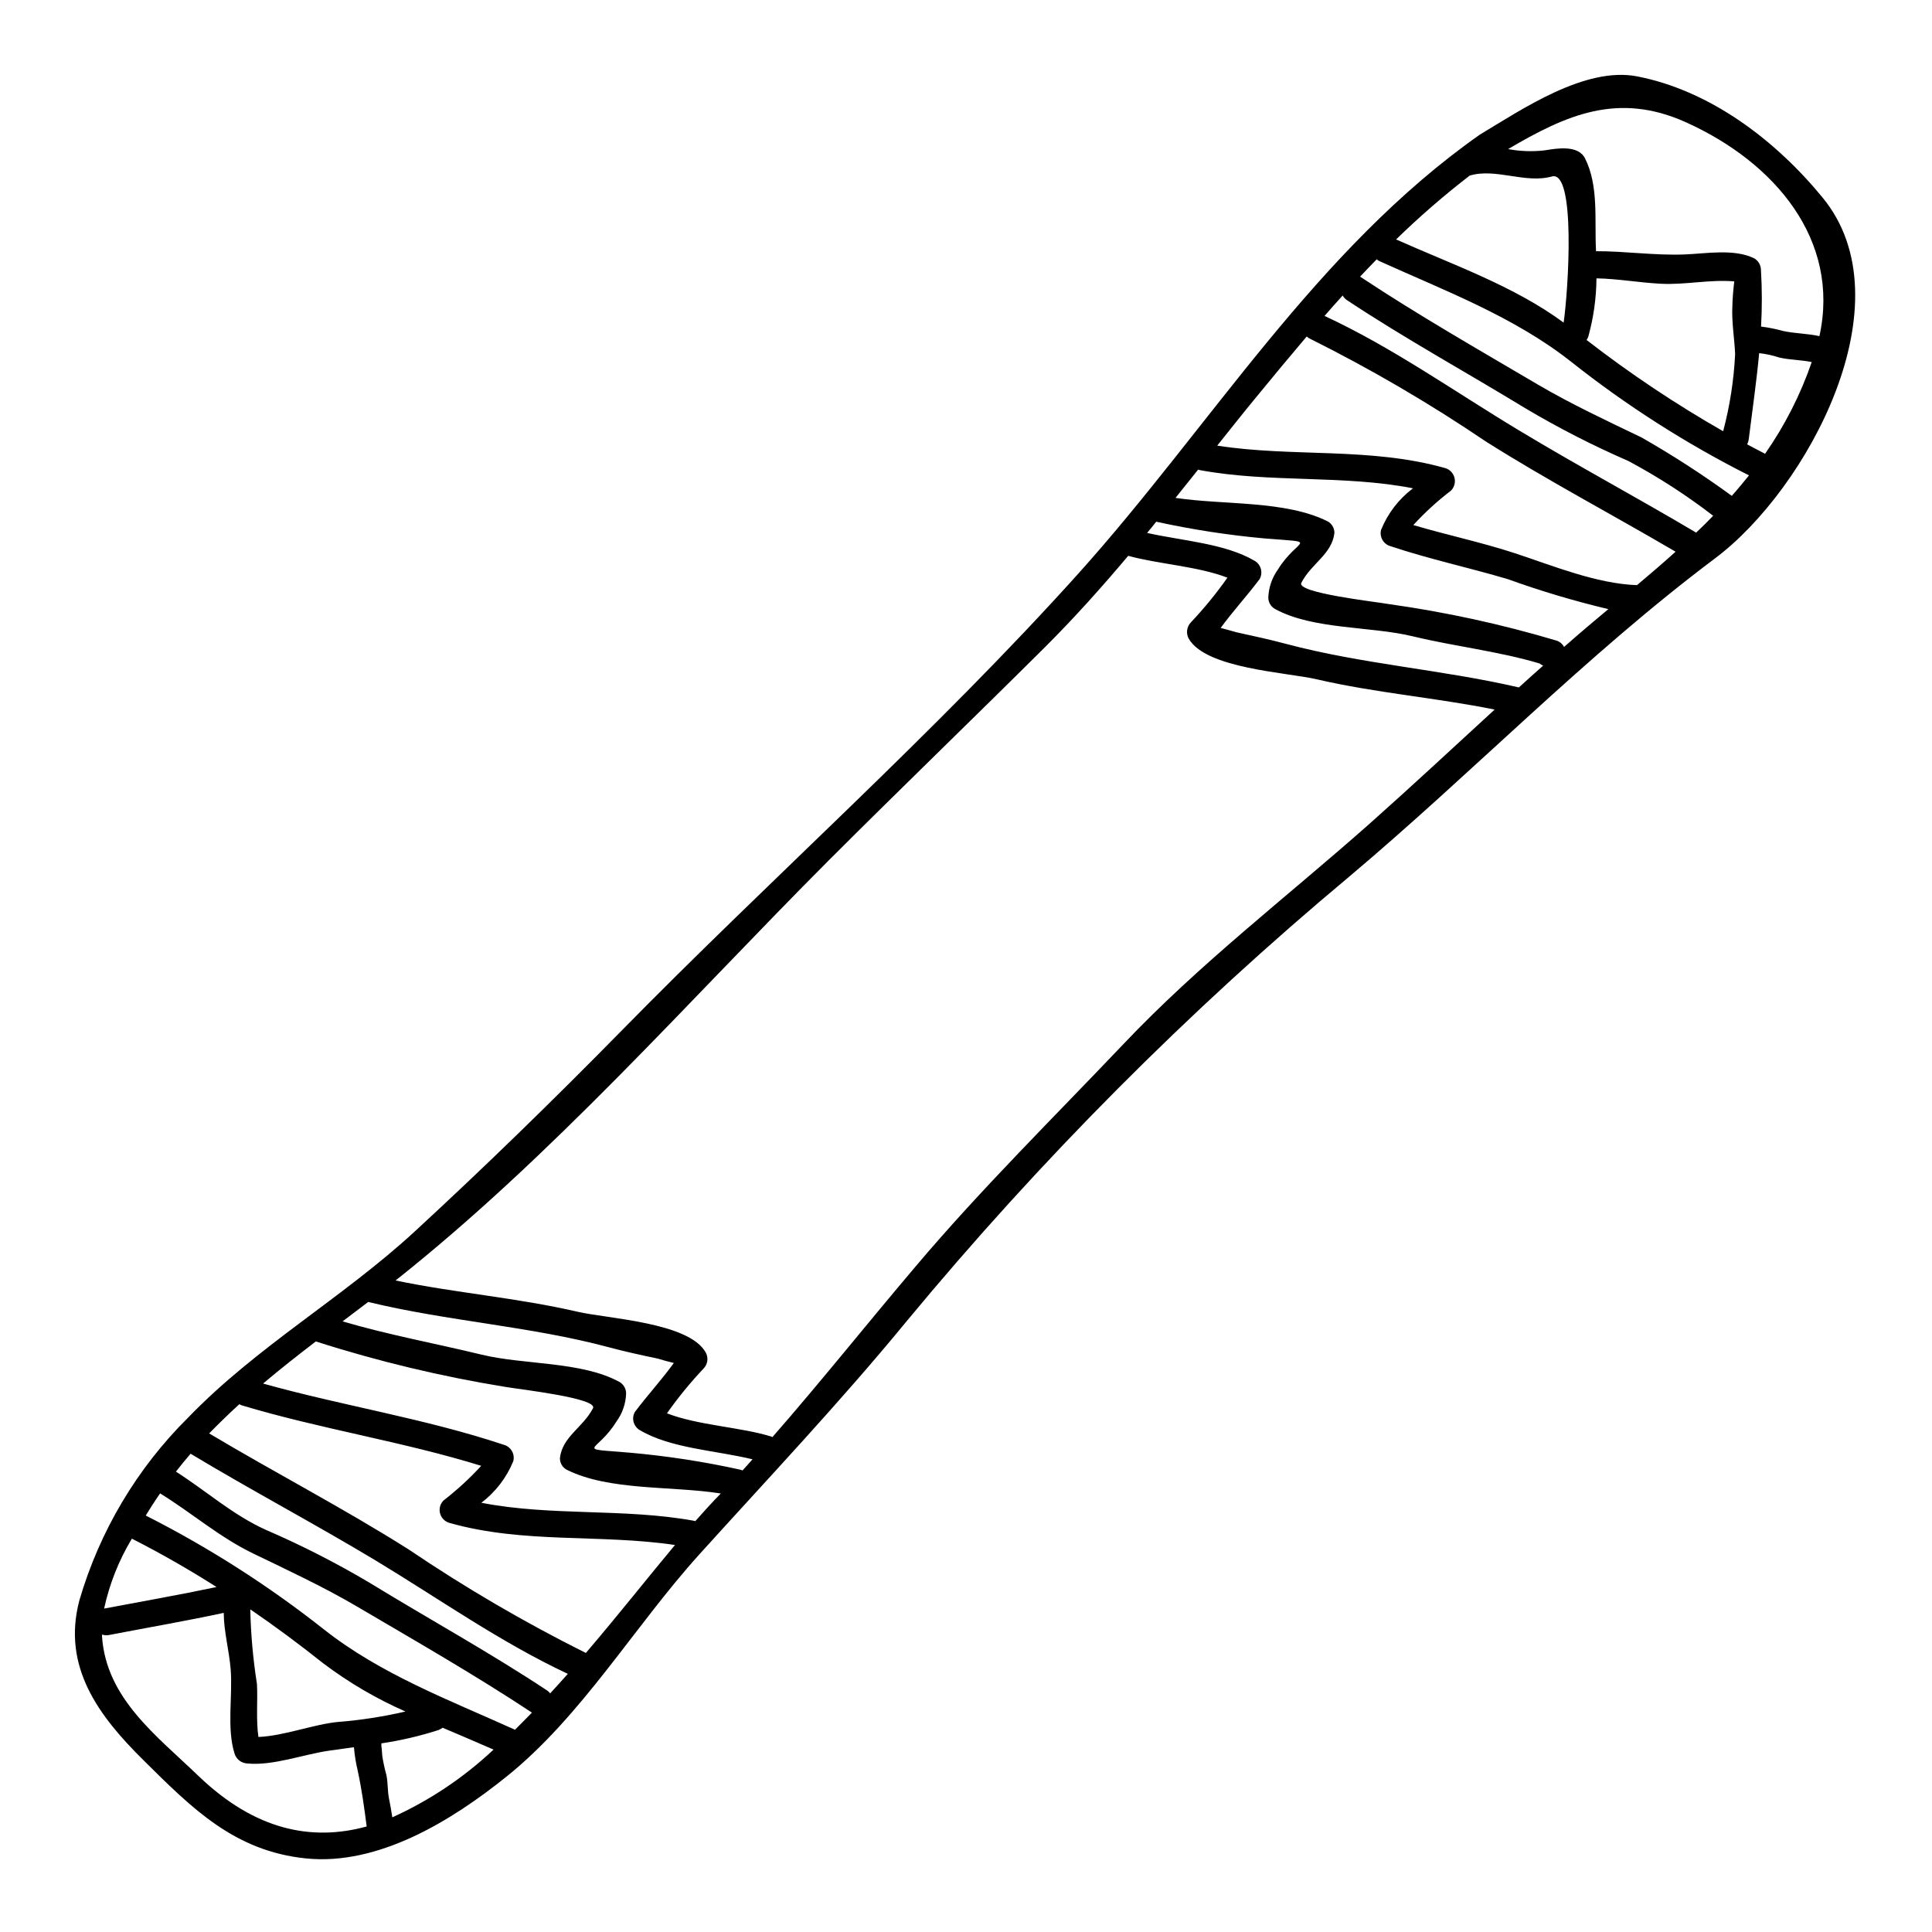 <?xml version="1.0" encoding="UTF-8"?>
<!-- Uploaded to: ICON Repo, www.iconrepo.com, Generator: ICON Repo Mixer Tools -->
<svg fill="#000000" width="800px" height="800px" version="1.1" viewBox="144 144 512 512" xmlns="http://www.w3.org/2000/svg">
 <path d="m329.29 555.98c-17.125 18.938-31.148 42.902-51.168 58.926-14.277 11.457-33.793 23.617-53.156 21.582-18.812-1.969-29.969-13.141-42.938-26.012-11.836-11.684-21.648-24.727-17-42.332v-0.004c5.352-18.363 15.293-35.066 28.887-48.527 18.281-18.895 40.793-31.578 59.961-49.23 18.656-17.195 36.688-34.773 54.492-52.883 39.961-40.77 83.324-79.145 121.48-121.58 35.074-39.059 62.773-85.598 106.29-116.22 11.211-6.723 27.902-18.129 41.723-15.461 19.441 3.777 36.742 17 49.133 32.105 22.828 27.754-4.031 77.312-28.48 95.621-34.379 25.809-64.039 56.637-96.879 84.285v0.004c-42.652 35.621-81.941 75.09-117.38 117.9-17.551 21.379-36.457 41.352-54.969 61.824zm-48.805 46.414c1.484-1.488 2.996-3 4.481-4.535-15.031-9.945-30.926-19.039-46.562-28.234-8.859-5.184-18.105-9.488-27.348-13.949-8.988-4.356-16.238-10.754-24.629-15.914-0.652 0.957-1.309 1.914-1.941 2.898-0.633 0.984-1.23 1.969-1.863 2.969 16.672 8.449 32.465 18.539 47.141 30.117 15.09 11.938 33.266 18.762 50.699 26.645zm9.309-9.625c1.574-1.711 3.148-3.449 4.684-5.184-17.906-8.387-34.074-19.867-50.973-30.07-16.137-9.695-32.758-18.5-48.906-28.207l-0.074-0.074c-1.359 1.574-2.641 3.148-3.902 4.762 8.035 5.117 15.082 11.504 23.945 15.484h0.008c9.402 4.062 18.535 8.727 27.348 13.953 15.711 9.621 31.883 18.5 47.168 28.629 0.27 0.199 0.508 0.434 0.703 0.707zm9.367-10.777c0.039 0 0.078 0.02 0.102 0.051 8.543-9.996 16.473-20.047 23.617-28.605-19.867-2.949-40.066-0.281-59.734-5.844v-0.004c-1.227-0.328-2.184-1.285-2.516-2.508s0.012-2.531 0.902-3.434c3.586-2.777 6.93-5.852 9.996-9.191-20.926-6.473-42.582-9.746-63.484-16.039-0.219-0.066-0.422-0.168-0.602-0.305-2.754 2.496-5.414 5.117-8.012 7.754 17.5 10.453 35.582 19.82 52.832 30.723l0.004 0.004c15.008 10.152 30.668 19.309 46.879 27.398zm294.34-296.85c1.535-1.438 3.047-2.949 4.508-4.461v0.004c-7.082-5.457-14.605-10.316-22.492-14.527-9.402-4.086-18.535-8.762-27.348-14.004-15.711-9.574-31.906-18.461-47.164-28.582-0.496-0.312-0.902-0.746-1.18-1.258-1.633 1.785-3.246 3.602-4.809 5.41 18.133 8.41 34.477 20.074 51.562 30.348 15.477 9.34 31.391 17.852 46.906 27.07zm9.445-9.746c1.574-1.762 3.07-3.578 4.559-5.414-16.703-8.426-32.504-18.523-47.168-30.141-15.156-11.938-33.367-18.762-50.84-26.672-0.238-0.121-0.457-0.273-0.656-0.453-1.488 1.539-2.977 3.074-4.438 4.633h0.102c15.262 10.129 31.352 19.316 47.164 28.633 8.863 5.188 18.105 9.492 27.352 13.949h0.004c8.25 4.707 16.23 9.867 23.902 15.465zm-25.133 23.672c3.473-2.922 6.898-5.84 10.234-8.863-16.695-9.797-33.816-18.812-50.215-29.16-15.008-10.168-30.676-19.32-46.902-27.398-0.23-0.137-0.441-0.297-0.633-0.48-4.481 5.289-8.902 10.605-13.27 15.941-3.543 4.281-6.981 8.66-10.449 12.988 20.043 3.125 40.516 0.332 60.387 5.945v-0.004c1.219 0.352 2.16 1.312 2.481 2.539 0.324 1.223-0.02 2.523-0.906 3.43-3.594 2.746-6.941 5.805-9.996 9.141 8.938 2.644 18.055 4.559 26.895 7.453 10.043 3.305 21.652 8.094 32.359 8.469zm-329.84 326.54c9.871-4.465 18.934-10.531 26.82-17.949-4.406-1.941-8.938-3.852-13.496-5.793v-0.004c-0.324 0.246-0.68 0.449-1.059 0.605-4.945 1.594-10.016 2.781-15.156 3.539-0.027 0.262-0.027 0.527 0 0.789 0.148 0.859 0.121 1.688 0.223 2.543 0.273 1.727 0.645 3.434 1.109 5.117 0.395 1.969 0.277 4.059 0.652 6.047 0.328 1.711 0.656 3.394 0.906 5.106zm79.902-78.594c0.133 0.02 0.266 0.055 0.395 0.102 1.758-2.016 3.5-3.906 5.117-5.641 0.551-0.555 1.082-1.133 1.633-1.688-13.141-2.066-29.52-0.652-40.844-6.297-1.129-0.617-1.816-1.809-1.789-3.094 0.652-5.691 6.094-8.062 8.762-13.199 1.359-2.668-19.336-4.988-23.117-5.641l0.004 0.004c-17.059-2.766-33.887-6.797-50.344-12.066-4.723 3.629-9.414 7.305-13.973 11.16 21.078 5.902 42.832 9.242 63.762 16.215 1.902 0.508 3.039 2.453 2.543 4.359-1.781 4.363-4.703 8.168-8.457 11.02 18.539 3.609 37.777 1.395 56.312 4.766zm230.62-231.57c3.906-3.453 7.832-6.777 11.734-10.023-9.016-2.141-17.902-4.789-26.617-7.934-10.324-3.074-20.859-5.312-31.094-8.738h-0.004c-1.875-0.516-2.996-2.441-2.516-4.328 1.77-4.375 4.691-8.184 8.461-11.02-18.5-3.602-37.75-1.387-56.309-4.785v-0.004c-0.219-0.027-0.43-0.086-0.629-0.172-2.016 2.516-4.004 5.012-5.996 7.504 13.07 1.941 29.125 0.629 40.32 6.219v-0.004c1.121 0.629 1.809 1.816 1.789 3.098-0.68 5.668-6.121 8.035-8.766 13.199-1.387 2.644 19.316 4.961 23.094 5.617h-0.004c15.074 2.106 29.965 5.344 44.551 9.695 0.852 0.281 1.566 0.883 1.988 1.676zm-218.32 218.03c0.207 0.051 0.41 0.121 0.605 0.203 0.906-0.961 1.762-1.969 2.644-2.949-9.723-2.363-21.648-2.875-29.82-7.707v0.004c-0.82-0.461-1.426-1.23-1.68-2.137-0.258-0.906-0.141-1.879 0.324-2.699 3.297-4.41 7.086-8.488 10.324-12.988-1.41-0.352-2.82-0.703-4.231-1.156-4.328-0.906-8.762-1.867-13.043-3.023-20.898-5.59-42.582-6.871-63.586-11.961h-0.004c-0.039 0-0.078-0.02-0.102-0.051l-6.82 5.164c12.137 3.578 24.449 5.816 36.816 8.812 11.305 2.754 26.465 1.738 36.539 7.227 1.109 0.633 1.793 1.816 1.785 3.098-0.09 2.66-0.977 5.231-2.543 7.379-5.262 8.539-11.484 7.004 3.543 8.285 9.836 0.867 19.605 2.371 29.246 4.5zm206.34-207.3c2.141-1.938 4.281-3.879 6.445-5.789l0.004-0.004c-0.352-0.121-0.676-0.312-0.957-0.555-10.902-3.25-22.488-4.512-33.52-7.18-11.309-2.754-26.465-1.734-36.566-7.25-1.125-0.609-1.82-1.793-1.809-3.07 0.109-2.664 0.996-5.238 2.551-7.406 5.266-8.539 11.484-7.004-3.543-8.234-9.652-0.875-19.242-2.356-28.711-4.43-0.789 1.008-1.609 2.016-2.418 2.973 9.469 2.113 20.676 2.793 28.48 7.379h0.004c1.699 0.977 2.297 3.144 1.336 4.856-3.301 4.41-7.055 8.461-10.324 12.945 1.41 0.395 2.844 0.727 4.227 1.156 4.328 0.957 8.738 1.891 13.02 3.047 20.332 5.418 41.387 6.828 61.781 11.562zm-198.16 198.51c0.117 0.039 0.23 0.098 0.328 0.176 13.02-14.883 25.344-30.387 38.102-45.402 17.156-20.297 36.613-39.484 54.941-58.773 20.172-21.281 43.086-38.809 64.973-58.172 11.281-10.023 22.312-20.297 33.395-30.473-15.59-3.148-31.555-4.41-47.094-8.012-7.953-1.863-29.52-2.816-33.996-10.828v0.004c-0.75-1.41-0.504-3.141 0.605-4.285 3.5-3.707 6.731-7.664 9.672-11.832-7.809-3.023-18.359-3.602-26.293-5.793-6.977 8.285-14.168 16.32-21.855 24.008-19.113 19.016-38.531 37.727-57.621 56.816-37.363 37.48-73.152 78.273-114.68 111.22 15.965 3.32 32.273 4.582 48.223 8.285 7.93 1.84 29.539 2.793 33.973 10.801 0.777 1.402 0.527 3.148-0.605 4.281-3.5 3.711-6.731 7.664-9.668 11.836 8.23 3.199 19.566 3.652 27.598 6.144zm258.65-262.93c1.574 0.855 3.172 1.66 4.758 2.496 5.231-7.488 9.395-15.668 12.363-24.305-2.797-0.578-5.691-0.551-8.539-1.18l0.004-0.004c-1.754-0.574-3.559-0.969-5.394-1.18-0.699 7.508-1.785 14.984-2.754 22.742-0.059 0.5-0.207 0.98-0.441 1.426zm-365.83 366.28c-0.629-4.859-1.312-9.875-2.344-14.633h0.004c-0.512-2.094-0.855-4.227-1.035-6.375-2.164 0.305-4.305 0.582-6.547 0.91-6.75 0.957-14.883 4.055-21.68 3.402-1.598-0.062-2.977-1.137-3.43-2.668-2.09-6.777-0.453-15.16-1.008-22.262-0.426-5.164-1.812-9.973-1.84-14.984-10.07 2.164-20.219 3.906-30.395 5.867h0.004c-0.613 0.125-1.25 0.082-1.84-0.125 0 0.148-0.027 0.328-0.027 0.48 1.109 16.531 14.562 26.371 25.613 37.043 15.012 14.395 30.02 17.32 44.523 13.344zm375.37-396.32c3.199 0.68 6.445 0.656 9.621 1.363 5.59-25.438-11.762-46.004-35.27-56.629-18.059-8.184-31.754-2.039-47.23 7.055 3.231 0.605 6.531 0.719 9.797 0.324 3.07-0.504 8.738-1.488 10.574 2.113 3.703 7.328 2.492 16.445 2.922 24.379v0.246c7.781-0.023 15.641 1.18 23.523 0.859 5.719-0.223 13.066-1.574 18.41 1.031l-0.004 0.004c1.105 0.637 1.785 1.82 1.785 3.098 0.301 4.988 0.309 9.992 0.027 14.984 1.977 0.242 3.93 0.633 5.844 1.172zm-15.891 26.566c1.773-6.684 2.84-13.539 3.172-20.445-0.176-4.207-0.957-8.562-0.727-12.77 0.047-2.164 0.25-4.328 0.5-6.5-6.547-0.551-12.941 0.957-19.414 0.629-5.617-0.277-11.461-1.332-17.102-1.434v0.004c-0.043 5.188-0.762 10.348-2.141 15.352-0.109 0.348-0.27 0.68-0.477 0.98 11.484 8.898 23.574 16.977 36.188 24.184zm-366.91 342.04c5.961-0.484 11.883-1.402 17.711-2.754-7.731-3.398-15.043-7.684-21.785-12.77-6.371-5.062-12.793-9.84-19.34-14.305l-0.004 0.004c0.148 6.613 0.738 13.207 1.766 19.742 0.25 4.129-0.277 9.645 0.395 14.074 6.879-0.297 14.586-3.371 21.258-4.004zm280.24-392.87c14.762 6.602 31.281 12.344 44.398 22.043 1.258-8.715 3.273-40.492-3.121-38.73-7.055 1.969-14.91-2.316-21.781-0.227v-0.004c-6.816 5.254-13.32 10.898-19.484 16.906zm-342.39 362.84c9.949-1.891 19.898-3.625 29.793-5.715-7.203-4.586-14.629-8.84-22.434-12.82-3.461 5.731-5.945 11.996-7.359 18.535z"/>
</svg>